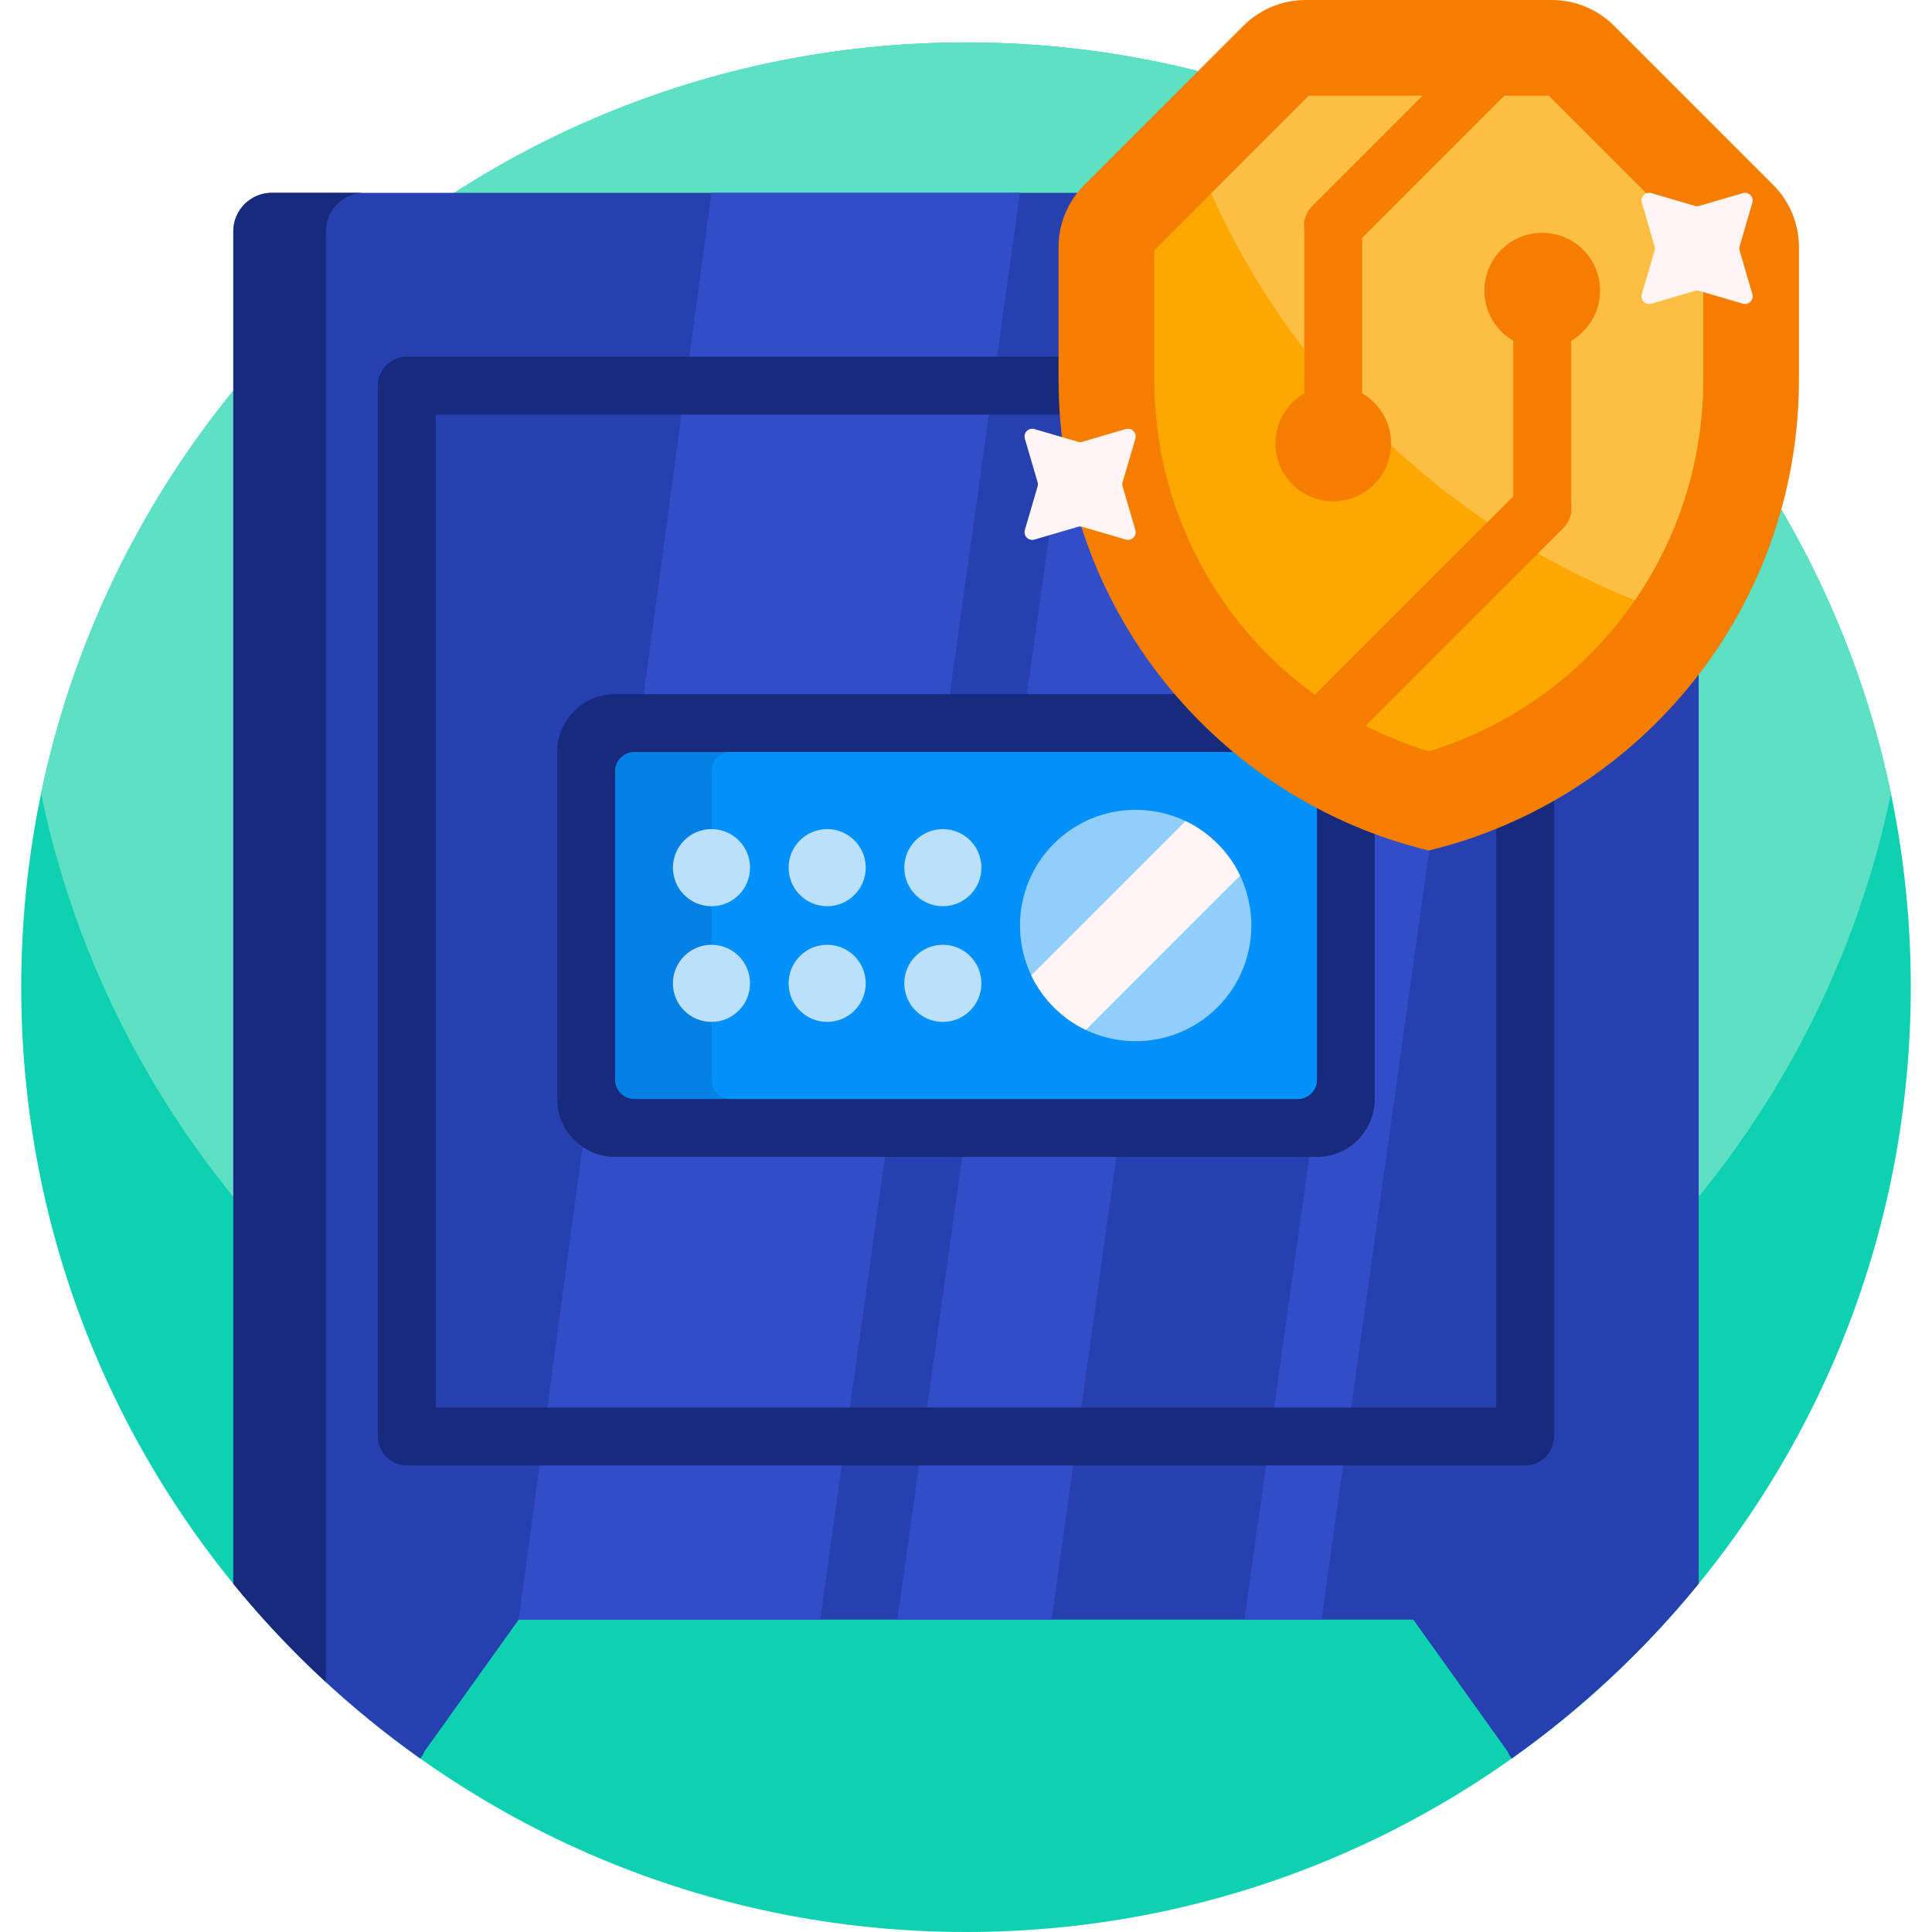 <svg id="Capa_1" enable-background="new 0 0 501 501" height="512" viewBox="0 0 501 501" width="512" xmlns="http://www.w3.org/2000/svg"><g><path d="m495.5 256c0 135.31-109.69 245-245 245s-245-109.69-245-245 109.69-245 245-245 245 109.69 245 245z" fill="#0ed1b2"/><path d="m490.358 205.828c-23.151 111.246-121.743 194.829-239.858 194.829s-216.707-83.583-239.858-194.829c23.151-111.245 121.743-194.828 239.858-194.828s216.707 83.583 239.858 194.828z" fill="#5de0c3"/><path d="m440.5 60v350.689c-14.024 17.205-30.34 32.469-48.48 45.327-.44-.584-.82-1.222-1.129-1.907l-24.391-34.109h-232l-24.391 34.109c-.309.685-.689 1.323-1.129 1.907-18.14-12.858-34.455-28.122-48.48-45.327v-350.689c0-5.523 4.477-10 10-10h360c5.523 0 10 4.477 10 10z" fill="#2740af"/><path d="m264.5 50-51.8 370h-78.2l50-370zm20 0-51.8 370h40l51.8-370zm90 0-51.8 370h20l51.8-370z" fill="#314dc8"/><path d="m84.5 436.192c-8.59-7.917-16.613-16.44-24-25.503v-350.689c0-5.523 4.477-10 10-10h24c-5.523 0-10 4.477-10 10zm318.5-63.692v-272.5c0-4.143-3.357-7.5-7.5-7.5h-290c-4.143 0-7.5 3.357-7.5 7.5v272.5c0 4.143 3.357 7.5 7.5 7.5h290c4.143 0 7.5-3.357 7.5-7.5zm-290-265h275v257.5h-275zm243.5 177.5v-90c0-8.284-6.716-15-15-15h-182c-8.284 0-15 6.716-15 15v90c0 8.284 6.716 15 15 15h182c8.284 0 15-6.716 15-15z" fill="#172a7d"/><path d="m336.5 285h-172c-2.761 0-5-2.239-5-5v-80c0-2.761 2.239-5 5-5h172c2.761 0 5 2.239 5 5v80c0 2.761-2.239 5-5 5z" fill="#0280e3"/><path d="m336.5 285h-147c-2.761 0-5-2.239-5-5v-80c0-2.761 2.239-5 5-5h147c2.761 0 5 2.239 5 5v80c0 2.761-2.239 5-5 5z" fill="#0191f8"/><path d="m315.713 261.213c-11.716 11.716-30.711 11.716-42.426 0-11.716-11.716-11.716-30.711 0-42.426 11.716-11.716 30.711-11.716 42.426 0 11.716 11.716 11.716 30.71 0 42.426z" fill="#91cefb"/><path d="m194.5 225c0 5.523-4.477 10-10 10s-10-4.477-10-10 4.477-10 10-10 10 4.477 10 10zm20-10c-5.523 0-10 4.477-10 10s4.477 10 10 10 10-4.477 10-10-4.477-10-10-10zm30 20c5.523 0 10-4.477 10-10s-4.477-10-10-10-10 4.477-10 10 4.477 10 10 10zm-60 10c-5.523 0-10 4.477-10 10s4.477 10 10 10 10-4.477 10-10-4.477-10-10-10zm30 0c-5.523 0-10 4.477-10 10s4.477 10 10 10 10-4.477 10-10-4.477-10-10-10zm30 0c-5.523 0-10 4.477-10 10s4.477 10 10 10 10-4.477 10-10-4.477-10-10-10z" fill="#bbe0fb"/><path d="m307.435 212.923c2.993 1.43 5.799 3.385 8.278 5.864s4.434 5.285 5.864 8.278l-40.012 40.012c-2.993-1.43-5.799-3.385-8.278-5.864s-4.434-5.285-5.864-8.278z" fill="#fff5f5"/><path d="m322.427 6.695c4.286-4.287 10.1-6.695 16.162-6.695h63.822c6.062 0 11.876 2.408 16.163 6.695l41.232 41.232c4.287 4.287 6.695 10.1 6.695 16.162v34.286c0 59.193-40.911 108.831-96 122.181-55.089-13.35-96-62.988-96-122.181v-34.286c0-6.062 2.408-11.876 6.695-16.162z" fill="#f57e00"/><path d="m299.328 64.905 40.077-40.077h62.19l40.077 40.078v33.47c0 44.705-28.974 83.537-71.172 96.451-42.199-12.914-71.172-51.746-71.172-96.451z" fill="#fda800"/><path d="m401.595 24.828 40.077 40.078v33.47c0 21.106-6.458 40.903-17.717 57.282-48.904-19.553-88.415-57.601-109.882-105.497l25.332-25.332h62.19z" fill="#fdbf43"/><path d="m330.728 115c0-5.552 3.016-10.399 7.5-12.993v-42.123c-.375-2.301.324-4.742 2.098-6.516l53.367-53.368h7.144c3.942 0 7.779 1.019 11.159 2.91l-58.769 58.769v40.328c4.483 2.594 7.5 7.441 7.5 12.993 0 8.284-6.716 15-15 15s-14.999-6.716-14.999-15zm84.199-39.627c0-8.284-6.716-15-15-15s-15 6.716-15 15c0 5.552 3.017 10.399 7.5 12.993v40.328l-66.354 66.354c3.884 3.232 7.966 6.235 12.225 8.988l67.03-67.03c1.774-1.774 2.473-4.215 2.098-6.516v-42.124c4.484-2.594 7.501-7.441 7.501-12.993z" fill="#f57e00"/><path d="m280.651 114.567 11.284-3.305c1.517-.444 2.926.964 2.482 2.482l-3.305 11.284c-.108.367-.108.757 0 1.124l3.305 11.284c.444 1.517-.964 2.926-2.482 2.482l-11.284-3.305c-.367-.108-.757-.108-1.124 0l-11.284 3.305c-1.517.444-2.926-.964-2.482-2.482l3.305-11.284c.108-.367.108-.757 0-1.124l-3.305-11.284c-.444-1.517.964-2.926 2.482-2.482l11.284 3.305c.367.107.757.107 1.124 0zm160-61.179 11.284-3.305c1.517-.444 2.926.964 2.482 2.482l-3.305 11.284c-.108.367-.108.757 0 1.124l3.305 11.284c.444 1.517-.964 2.926-2.482 2.482l-11.284-3.305c-.367-.108-.757-.108-1.124 0l-11.284 3.305c-1.517.444-2.926-.964-2.482-2.482l3.305-11.284c.108-.367.108-.757 0-1.124l-3.305-11.284c-.444-1.517.964-2.926 2.482-2.482l11.284 3.305c.367.108.757.108 1.124 0z" fill="#fff5f5"/></g></svg>